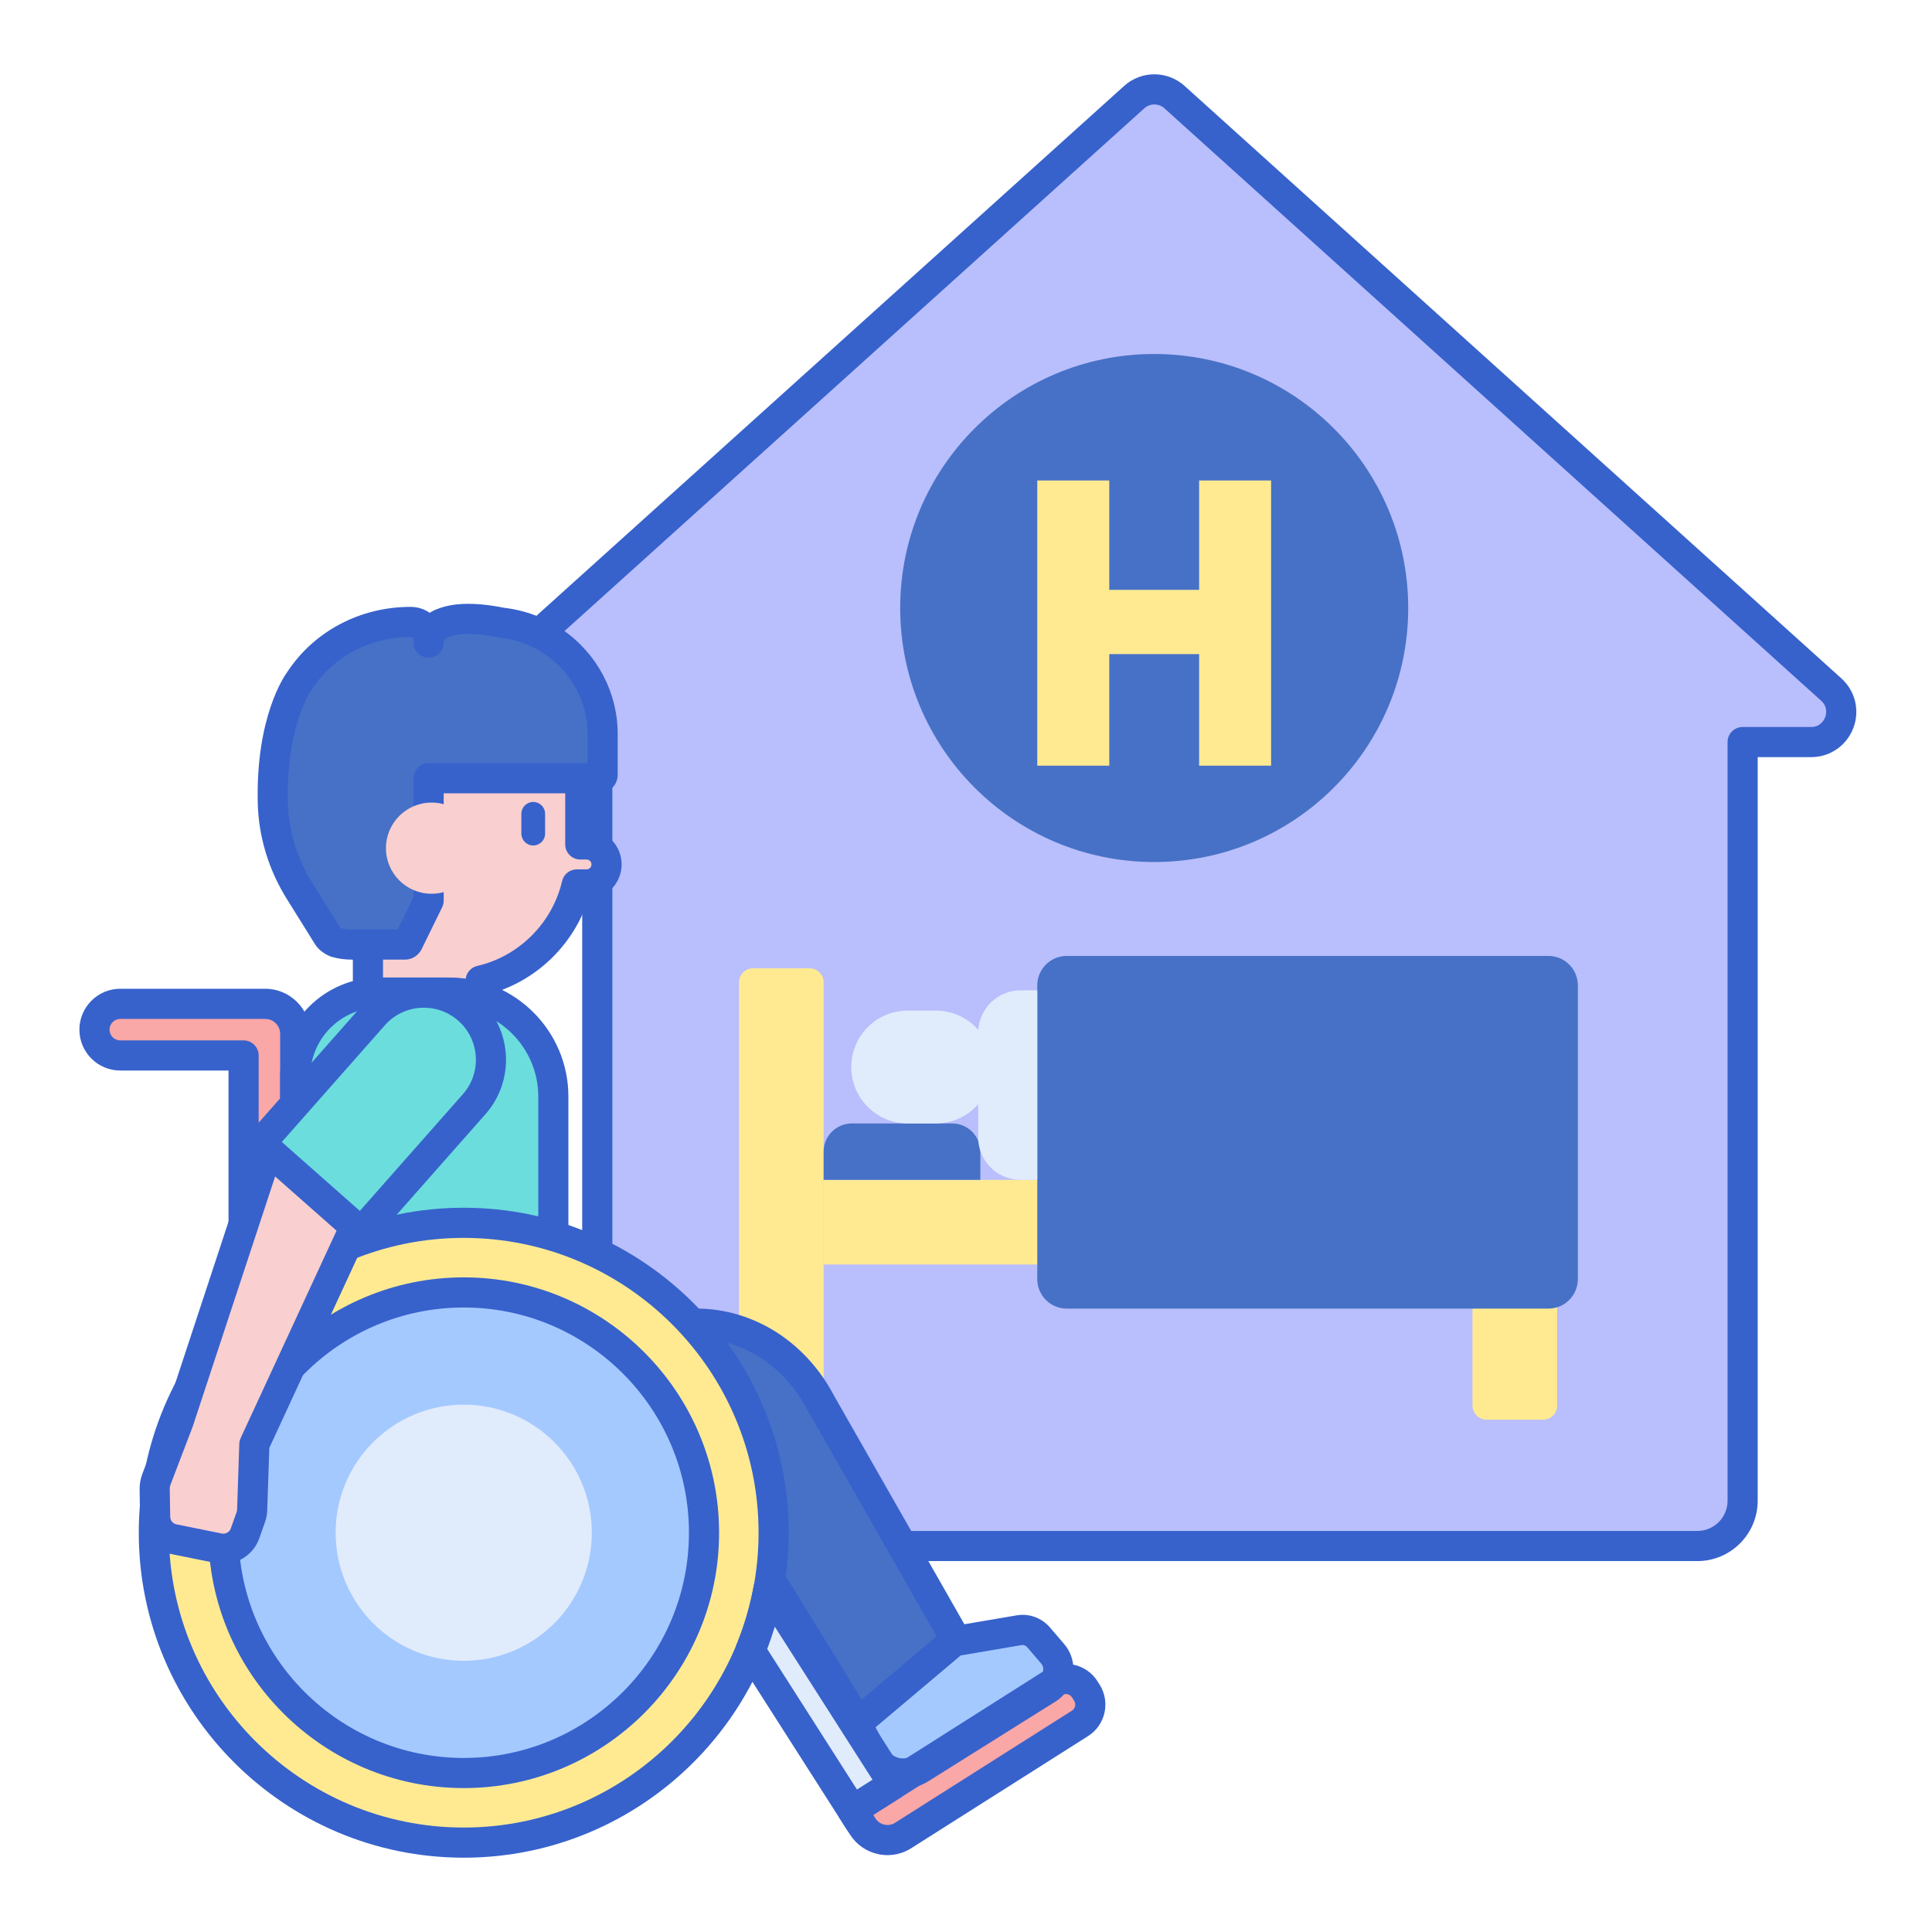 <svg width="104" height="104" viewBox="0 0 104 104" fill="none" xmlns="http://www.w3.org/2000/svg">
<g clip-path="url(#clip0)" filter="url(#filter0_d)">
<path d="M98.578 33.117L63.227 1.23C62.609 0.673 61.672 0.673 61.054 1.23L25.685 33.117C24.581 34.112 25.285 35.945 26.771 35.945H32.151V76.788C32.151 78.133 33.241 79.222 34.584 79.222H91.371C92.716 79.222 93.805 78.133 93.805 76.788V35.946H97.49C98.976 35.946 99.68 34.113 98.578 33.117Z" fill="#B9BEFC"/>
<path d="M91.371 80.033H34.584C32.796 80.033 31.34 78.578 31.34 76.788V36.757H26.771C25.755 36.757 24.864 36.144 24.499 35.196C24.135 34.247 24.387 33.195 25.141 32.515L60.51 0.628C61.439 -0.21 62.841 -0.209 63.77 0.628L99.12 32.516C99.874 33.196 100.126 34.248 99.763 35.196C99.398 36.144 98.506 36.757 97.49 36.757H94.617V76.788C94.616 78.578 93.161 80.033 91.371 80.033ZM62.141 1.623C61.946 1.623 61.752 1.693 61.597 1.832L26.228 33.72C25.844 34.066 25.967 34.491 26.014 34.614C26.061 34.736 26.254 35.134 26.771 35.134H32.151C32.599 35.134 32.963 35.497 32.963 35.945V76.788C32.963 77.683 33.69 78.411 34.585 78.411H91.372C92.267 78.411 92.995 77.683 92.995 76.788V35.946C92.995 35.497 93.358 35.135 93.806 35.135H97.49C98.008 35.135 98.2 34.736 98.248 34.614C98.295 34.492 98.417 34.067 98.034 33.721L62.684 1.833C62.529 1.693 62.335 1.623 62.141 1.623Z" fill="#3762CC"/>
<path d="M43.576 72.422H40.54C40.12 72.422 39.78 72.082 39.78 71.662V48.882C39.78 48.463 40.12 48.123 40.54 48.123H43.576C43.996 48.123 44.336 48.463 44.336 48.882V71.662C44.336 72.081 43.996 72.422 43.576 72.422Z" fill="#FFEA92"/>
<path d="M79.264 59.513V64.068H44.335V59.513H79.264Z" fill="#FFEA92"/>
<path d="M83.061 72.422H80.024C79.604 72.422 79.264 72.082 79.264 71.662V58.753C79.264 58.334 79.604 57.994 80.024 57.994H83.061C83.481 57.994 83.821 58.334 83.821 58.753V71.662C83.821 72.081 83.481 72.422 83.061 72.422Z" fill="#FFEA92"/>
<path d="M83.352 66.442H57.421C56.547 66.442 55.837 65.732 55.837 64.856V49.043C55.837 48.167 56.547 47.458 57.421 47.458H83.352C84.226 47.458 84.936 48.167 84.936 49.043V64.856C84.935 65.732 84.226 66.442 83.352 66.442Z" fill="#4671C6"/>
<path d="M52.772 59.513H44.336V57.994C44.336 57.155 45.016 56.476 45.855 56.476H51.253C52.092 56.476 52.772 57.155 52.772 57.994V59.513Z" fill="#4671C6"/>
<path d="M75.804 28.729C75.804 36.28 69.683 42.403 62.131 42.403C54.58 42.403 48.458 36.28 48.458 28.729C48.458 21.178 54.58 15.056 62.131 15.056C69.683 15.056 75.804 21.178 75.804 28.729Z" fill="#4671C6"/>
<path d="M68.424 21.864H64.55V27.752H59.712V21.864H55.837V37.217H59.712V31.211H64.55V37.217H68.424V21.864Z" fill="#FFEA92"/>
<path d="M48.617 94.804L58.139 88.768C58.696 88.415 58.861 87.677 58.508 87.12L58.39 86.934C58.037 86.377 57.298 86.212 56.742 86.565L45.887 93.447L46.439 94.317C46.905 95.053 47.881 95.272 48.617 94.804Z" fill="#F9A7A7"/>
<path d="M24.308 30.458C28.136 30.458 31.238 33.56 31.238 37.388V41.456H31.575C32.169 41.456 32.651 41.937 32.651 42.532C32.651 43.126 32.169 43.608 31.575 43.608H31.049C30.453 46.173 28.44 48.194 25.873 48.787V49.74C25.293 49.544 24.675 49.433 24.03 49.433H20.538C20.288 49.433 20.045 49.458 19.806 49.496V47.303C18.321 46.032 17.378 44.145 17.378 42.036V37.388C17.378 33.56 20.48 30.458 24.308 30.458Z" fill="#F9CFCF"/>
<path d="M6.474 50.036H14.277C15.168 50.036 15.892 50.76 15.892 51.651V64.189C14.864 64.98 13.93 65.887 13.113 66.893V52.816H6.474C5.707 52.816 5.084 52.194 5.084 51.426C5.084 50.659 5.707 50.036 6.474 50.036Z" fill="#F9A7A7"/>
<path d="M13.113 67.705C13.022 67.705 12.931 67.69 12.842 67.659C12.518 67.544 12.301 67.237 12.301 66.894V53.627H6.474C5.26 53.627 4.274 52.64 4.274 51.427C4.274 50.213 5.261 49.225 6.474 49.225H14.277C15.614 49.225 16.703 50.314 16.703 51.651V64.189C16.703 64.44 16.586 64.677 16.387 64.831C15.407 65.585 14.517 66.452 13.742 67.405C13.586 67.598 13.352 67.705 13.113 67.705ZM6.474 50.848C6.155 50.848 5.896 51.107 5.896 51.427C5.896 51.745 6.155 52.005 6.474 52.005H13.113C13.56 52.005 13.924 52.368 13.924 52.816V64.816C14.294 64.46 14.68 64.119 15.081 63.795V51.652C15.081 51.209 14.72 50.848 14.277 50.848H6.474V50.848ZM15.892 64.189H15.896H15.892Z" fill="#3762CC"/>
<path d="M28.704 41.512C29.057 41.512 29.343 41.226 29.343 40.873V39.808C29.343 39.455 29.057 39.169 28.704 39.169C28.351 39.169 28.064 39.455 28.064 39.808V40.873C28.064 41.226 28.351 41.512 28.704 41.512Z" fill="#3762CC"/>
<path d="M50.453 84.505L54.861 83.754C55.251 83.688 55.647 83.834 55.912 84.143L56.673 85.033C56.865 85.257 56.971 85.547 56.971 85.847C56.971 86.277 56.756 86.674 56.405 86.894L49.548 91.194C49.161 91.437 48.702 91.521 48.258 91.432C47.723 91.323 47.26 90.971 46.997 90.469L46.224 88.998C45.992 88.555 46.103 88.001 46.484 87.693L50.453 84.505Z" fill="#A4C9FF"/>
<path d="M48.608 92.279C48.438 92.279 48.267 92.262 48.098 92.227C47.32 92.07 46.656 91.567 46.279 90.847L45.505 89.376C45.092 88.587 45.29 87.614 45.977 87.062L49.944 83.873C50.052 83.786 50.18 83.729 50.316 83.705L54.724 82.955C55.402 82.84 56.075 83.087 56.528 83.617L57.291 84.506C57.607 84.877 57.782 85.354 57.782 85.848C57.782 86.552 57.42 87.216 56.837 87.582L49.979 91.882C49.562 92.143 49.088 92.279 48.608 92.279ZM50.797 85.269L46.993 88.326C46.913 88.39 46.89 88.522 46.942 88.621L47.715 90.092C47.865 90.378 48.122 90.577 48.419 90.637C48.659 90.686 48.906 90.639 49.117 90.507L55.975 86.208C56.089 86.136 56.16 85.998 56.16 85.847C56.16 85.74 56.123 85.638 56.058 85.561L55.296 84.671C55.217 84.579 55.105 84.536 54.998 84.555L50.797 85.269Z" fill="#3762CC"/>
<path d="M37.486 67.252C38.893 67.252 40.273 67.674 41.477 68.474C42.591 69.213 43.517 70.249 44.167 71.486V71.487L51.208 83.836C51.349 84.082 51.296 84.406 51.086 84.583L46.618 88.35C46.382 88.549 46.043 88.488 45.878 88.218L39.982 78.611L39.344 77.643C39.054 77.203 38.589 76.941 38.094 76.941H20.319C17.873 76.941 15.892 74.766 15.892 72.082V67.253H37.486V67.252Z" fill="#4671C6"/>
<path d="M46.304 89.278C46.236 89.278 46.169 89.272 46.101 89.261C45.725 89.201 45.391 88.975 45.187 88.642L39.29 79.034L38.667 78.088C38.527 77.878 38.313 77.752 38.093 77.752H20.319C17.43 77.752 15.081 75.209 15.081 72.082V67.252C15.081 66.805 15.444 66.441 15.892 66.441H37.486C39.053 66.441 40.588 66.91 41.926 67.797C43.149 68.609 44.173 69.755 44.885 71.109L51.913 83.434C52.244 84.017 52.113 84.777 51.609 85.203L47.141 88.97C46.904 89.17 46.606 89.278 46.304 89.278ZM16.703 68.064V72.082C16.703 74.313 18.325 76.129 20.319 76.129H38.093C38.861 76.129 39.581 76.528 40.022 77.195L40.659 78.164L46.382 87.487L50.416 84.085L43.462 71.888C42.862 70.749 42.026 69.811 41.028 69.149C39.957 68.438 38.733 68.063 37.486 68.063H16.703V68.064ZM50.503 84.236H50.507H50.503Z" fill="#3762CC"/>
<path d="M20.269 76.94H29.787V55.028C29.787 51.938 27.282 49.433 24.192 49.433H20.407C17.914 49.433 15.892 51.454 15.892 53.948V72.563C15.892 74.98 17.852 76.94 20.269 76.94Z" fill="#6BDDDD"/>
<path d="M29.787 77.752H20.269C17.408 77.752 15.081 75.425 15.081 72.563V53.948C15.081 51.012 17.47 48.622 20.406 48.622H24.192C27.724 48.622 30.597 51.496 30.597 55.028V76.94C30.598 77.389 30.234 77.752 29.787 77.752ZM20.406 50.245C18.364 50.245 16.703 51.906 16.703 53.948V72.563C16.703 74.53 18.303 76.13 20.269 76.13H28.976V55.029C28.976 52.391 26.829 50.245 24.192 50.245H20.406V50.245Z" fill="#3762CC"/>
<path d="M41.645 78.507C41.645 87.72 34.176 95.189 24.963 95.189C15.749 95.189 8.281 87.72 8.281 78.507C8.281 69.294 15.749 61.825 24.963 61.825C34.176 61.825 41.645 69.294 41.645 78.507Z" fill="#FFEA92"/>
<path d="M24.963 96C15.317 96 7.47 88.153 7.47 78.507C7.47 68.861 15.317 61.013 24.963 61.013C34.608 61.013 42.456 68.861 42.456 78.507C42.456 88.153 34.608 96 24.963 96ZM24.963 62.636C16.211 62.636 9.092 69.756 9.092 78.507C9.092 87.258 16.211 94.377 24.963 94.377C33.714 94.377 40.834 87.258 40.834 78.507C40.834 69.756 33.714 62.636 24.963 62.636Z" fill="#3762CC"/>
<path d="M37.898 78.507C37.898 85.651 32.106 91.442 24.963 91.442C17.819 91.442 12.027 85.651 12.027 78.507C12.027 71.363 17.819 65.572 24.963 65.572C32.106 65.572 37.898 71.363 37.898 78.507Z" fill="#A4C9FF"/>
<path d="M25.684 41.658C25.684 43.013 24.585 44.111 23.229 44.111C21.875 44.111 20.776 43.013 20.776 41.658C20.776 40.302 21.875 39.203 23.229 39.203C24.585 39.203 25.684 40.302 25.684 41.658Z" fill="#F9CFCF"/>
<path d="M25.873 50.551C25.786 50.551 25.698 50.537 25.613 50.508C25.095 50.333 24.563 50.245 24.03 50.245H20.537C20.356 50.245 20.158 50.262 19.933 50.298C19.697 50.335 19.459 50.268 19.279 50.114C19.098 49.96 18.994 49.734 18.994 49.497V47.664C17.446 46.203 16.566 44.174 16.566 42.037V37.388C16.566 33.12 20.039 29.648 24.308 29.648C28.576 29.648 32.048 33.12 32.048 37.388V40.705C32.861 40.916 33.462 41.655 33.462 42.532C33.462 43.542 32.664 44.37 31.664 44.418C30.901 46.77 29.03 48.644 26.684 49.404V49.74C26.684 50.002 26.557 50.247 26.345 50.399C26.206 50.5 26.04 50.551 25.873 50.551ZM20.617 48.622H24.03C24.377 48.622 24.723 48.65 25.066 48.706C25.1 48.363 25.349 48.076 25.69 47.997C27.941 47.477 29.734 45.682 30.259 43.425C30.345 43.058 30.672 42.798 31.049 42.798H31.575C31.721 42.798 31.84 42.678 31.84 42.532C31.84 42.387 31.721 42.268 31.575 42.268H31.237C30.79 42.268 30.426 41.904 30.426 41.456V37.389C30.426 34.015 27.682 31.27 24.308 31.27C20.934 31.27 18.189 34.015 18.189 37.389V42.038C18.189 43.827 18.97 45.521 20.333 46.688C20.513 46.841 20.617 47.067 20.617 47.304V48.622Z" fill="#3762CC"/>
<path d="M16.135 32.626L16.136 32.627C17.372 30.738 19.58 29.48 22.101 29.48C22.638 29.48 23.073 29.891 23.073 30.399V30.591C23.073 30.364 23.142 30.154 23.26 29.977C23.26 29.977 23.294 29.909 23.393 29.817C23.523 29.686 23.686 29.585 23.869 29.529C24.125 29.427 24.485 29.342 24.98 29.32H24.982C25.495 29.298 26.154 29.346 27 29.518C27.617 29.585 28.205 29.743 28.751 29.976C28.753 29.976 28.755 29.976 28.757 29.977V29.979C29.067 30.111 29.364 30.269 29.645 30.448C29.767 30.524 29.829 30.57 29.829 30.571C31.408 31.66 32.44 33.461 32.44 35.501V37.709C32.44 37.811 32.356 37.894 32.251 37.894H23.073V44.482L21.966 46.741C21.934 46.805 21.868 46.846 21.796 46.846H18.921C18.63 46.846 18.345 46.804 18.071 46.726C18.063 46.722 17.771 46.6 17.653 46.41C17.373 45.963 16.716 44.91 16.118 43.947C15.229 42.52 14.725 40.889 14.685 39.215C14.577 34.629 16.135 32.626 16.135 32.626Z" fill="#4671C6"/>
<path d="M21.796 47.657H18.921C18.558 47.657 18.196 47.606 17.848 47.505C17.815 47.496 17.784 47.485 17.753 47.472C17.593 47.403 17.194 47.204 16.966 46.84C16.686 46.392 16.028 45.338 15.429 44.375C14.456 42.809 13.918 41.03 13.875 39.233C13.765 34.627 15.282 32.418 15.477 32.153C16.921 29.97 19.394 28.668 22.102 28.668C22.485 28.668 22.84 28.786 23.131 28.987C23.273 28.894 23.431 28.818 23.598 28.763C23.977 28.617 24.43 28.531 24.945 28.51C25.578 28.483 26.31 28.553 27.126 28.716C27.785 28.792 28.428 28.96 29.037 29.216C29.062 29.225 29.088 29.236 29.113 29.247C29.442 29.392 29.768 29.564 30.081 29.763C30.197 29.834 30.272 29.89 30.301 29.91C32.148 31.19 33.25 33.279 33.25 35.5V37.707C33.25 38.256 32.803 38.703 32.251 38.703H23.884V44.48C23.884 44.604 23.855 44.726 23.801 44.838L22.694 47.096C22.528 47.437 22.176 47.657 21.796 47.657ZM21.237 46.383C21.237 46.383 21.236 46.384 21.236 46.385L21.237 46.383ZM18.356 45.963C18.541 46.009 18.73 46.034 18.921 46.034H21.408L22.261 44.294V37.893C22.261 37.445 22.625 37.082 23.073 37.082H31.628V35.501C31.628 33.808 30.783 32.215 29.367 31.238C29.359 31.233 29.35 31.227 29.341 31.22C29.335 31.215 29.294 31.186 29.22 31.14C28.96 30.974 28.701 30.837 28.442 30.727C28.438 30.725 28.435 30.723 28.432 30.723C27.95 30.516 27.438 30.382 26.911 30.325C26.887 30.322 26.863 30.319 26.839 30.313C26.136 30.171 25.521 30.109 25.015 30.132C24.583 30.15 24.317 30.224 24.169 30.283C24.148 30.292 24.126 30.299 24.105 30.306C24.054 30.321 24.007 30.349 23.969 30.387C23.969 30.387 23.955 30.402 23.946 30.41C23.942 30.418 23.938 30.424 23.933 30.431C23.9 30.48 23.883 30.535 23.883 30.592C23.883 31.04 23.519 31.403 23.072 31.403C22.623 31.403 22.261 31.04 22.261 30.592V30.399C22.261 30.348 22.192 30.292 22.101 30.292C19.93 30.292 17.953 31.331 16.813 33.072C16.8 33.093 16.785 33.113 16.77 33.132C16.649 33.304 15.401 35.195 15.496 39.195C15.531 40.702 15.985 42.197 16.805 43.518C17.386 44.451 18.021 45.469 18.313 45.937C18.326 45.944 18.341 45.954 18.356 45.963ZM23.984 30.345V30.346C23.984 30.345 23.984 30.345 23.984 30.345ZM23.984 30.343V30.344V30.343ZM23.986 30.34C23.986 30.341 23.985 30.341 23.985 30.342C23.985 30.341 23.986 30.341 23.986 30.34ZM23.987 30.338V30.34C23.987 30.339 23.987 30.338 23.987 30.338ZM23.988 30.337C23.988 30.338 23.988 30.338 23.987 30.338C23.988 30.338 23.988 30.338 23.988 30.337Z" fill="#3762CC"/>
<path d="M25.684 41.658C25.684 43.013 24.585 44.111 23.229 44.111C21.875 44.111 20.776 43.013 20.776 41.658C20.776 40.302 21.875 39.203 23.229 39.203C24.585 39.203 25.684 40.302 25.684 41.658Z" fill="#F9CFCF"/>
<path d="M47.777 95.862C47.601 95.862 47.425 95.843 47.25 95.803C46.627 95.664 46.096 95.29 45.753 94.751L45.201 93.881C44.962 93.502 45.074 93.001 45.452 92.76L56.306 85.879C57.241 85.287 58.483 85.565 59.075 86.499L59.193 86.685C59.784 87.619 59.506 88.861 58.573 89.453L49.051 95.49C48.664 95.735 48.224 95.862 47.777 95.862ZM47.007 93.698L47.124 93.883C47.234 94.056 47.404 94.176 47.605 94.221C47.804 94.266 48.01 94.229 48.182 94.12L57.704 88.083C57.882 87.971 57.935 87.733 57.822 87.554L57.705 87.368C57.592 87.19 57.354 87.137 57.176 87.25L47.007 93.698Z" fill="#3762CC"/>
<path d="M24.963 92.253C17.383 92.253 11.216 86.087 11.216 78.507C11.216 70.927 17.383 64.761 24.963 64.761C32.542 64.761 38.709 70.927 38.709 78.507C38.709 86.087 32.542 92.253 24.963 92.253ZM24.963 66.383C18.277 66.383 12.839 71.822 12.839 78.507C12.839 85.192 18.277 90.631 24.963 90.631C31.648 90.631 37.086 85.192 37.086 78.507C37.086 71.822 31.648 66.383 24.963 66.383Z" fill="#3762CC"/>
<path d="M31.858 78.507C31.858 82.316 28.77 85.402 24.963 85.402C21.155 85.402 18.067 82.316 18.067 78.507C18.067 74.699 21.155 71.612 24.963 71.612C28.77 71.612 31.858 74.699 31.858 78.507Z" fill="#E0EBFC"/>
<path d="M8.423 75.622L9.607 72.526L14.428 57.9C14.428 57.9 14.428 57.901 14.429 57.901L19.039 61.971C19.062 61.992 19.087 62.009 19.113 62.025L13.691 73.749L13.573 77.287C13.569 77.413 13.545 77.539 13.503 77.658L13.189 78.547C12.984 79.127 12.383 79.468 11.779 79.346L9.341 78.852C8.772 78.736 8.36 78.241 8.351 77.662L8.326 76.175C8.323 75.986 8.356 75.799 8.423 75.622Z" fill="#F9CFCF"/>
<path d="M12.02 80.181C11.887 80.181 11.752 80.168 11.618 80.14L9.179 79.647C8.245 79.457 7.555 78.629 7.539 77.675L7.515 76.189C7.51 75.893 7.561 75.606 7.665 75.332L8.85 72.236L13.657 57.646C13.742 57.387 13.953 57.188 14.216 57.117C14.479 57.045 14.761 57.112 14.965 57.292L19.557 61.346C19.877 61.572 20.014 62.009 19.849 62.366L14.498 73.94L14.384 77.314C14.378 77.523 14.338 77.729 14.268 77.928L13.953 78.817C13.662 79.644 12.871 80.181 12.02 80.181ZM14.813 59.322L10.378 72.78L9.182 75.912C9.151 75.991 9.136 76.076 9.138 76.162L9.163 77.648C9.166 77.846 9.308 78.018 9.502 78.057L11.941 78.55C12.146 78.591 12.354 78.474 12.424 78.276L12.74 77.387C12.754 77.346 12.762 77.303 12.763 77.26L12.881 73.722C12.885 73.613 12.911 73.507 12.956 73.409L18.12 62.242L14.813 59.322ZM8.423 75.622H8.427H8.423Z" fill="#3762CC"/>
<path d="M14.429 57.901L19.039 61.972C19.262 62.169 19.602 62.147 19.798 61.925L25.525 55.439C26.846 53.943 26.704 51.66 25.208 50.339C23.712 49.018 21.429 49.16 20.108 50.656L14.382 57.142C14.185 57.364 14.205 57.704 14.429 57.901Z" fill="#6BDDDD"/>
<path d="M19.393 62.917C19.064 62.917 18.75 62.798 18.501 62.579L13.892 58.509C13.334 58.016 13.281 57.162 13.773 56.605L19.5 50.119C20.282 49.233 21.362 48.705 22.543 48.631C23.725 48.557 24.859 48.948 25.745 49.73C27.573 51.345 27.748 54.147 26.133 55.976L20.407 62.461C20.168 62.731 19.839 62.893 19.478 62.915C19.451 62.916 19.421 62.917 19.393 62.917ZM15.17 57.473L19.37 61.183L24.917 54.901C25.94 53.744 25.829 51.969 24.671 50.947C24.11 50.452 23.391 50.207 22.642 50.25C21.895 50.297 21.212 50.631 20.716 51.192L15.17 57.473Z" fill="#3762CC"/>
<path d="M45.887 93.447L48.088 92.051L41.367 81.527C41.155 82.682 40.828 83.795 40.392 84.852L46.269 94.055L46.271 94.053L45.887 93.447Z" fill="#E0EBFC"/>
<path d="M46.27 94.865C46.002 94.865 45.739 94.732 45.585 94.491L39.709 85.289C39.566 85.066 39.541 84.788 39.642 84.543C40.058 83.534 40.369 82.469 40.569 81.38C40.629 81.052 40.883 80.795 41.211 80.73C41.536 80.665 41.871 80.808 42.05 81.09L48.772 91.614C48.887 91.796 48.927 92.016 48.88 92.227C48.834 92.438 48.704 92.621 48.523 92.737L47.002 93.7C47.082 93.866 47.103 94.054 47.061 94.235C47.013 94.446 46.881 94.629 46.697 94.743C46.564 94.825 46.416 94.865 46.27 94.865ZM41.299 84.765L46.131 92.331L46.967 91.802L41.708 83.567C41.586 83.973 41.449 84.372 41.299 84.765Z" fill="#3762CC"/>
<path d="M55.837 49.309H54.934C53.725 49.309 52.739 50.252 52.664 51.442C52.107 50.805 51.291 50.401 50.378 50.401H48.86C47.183 50.401 45.823 51.76 45.823 53.438C45.823 55.115 47.182 56.475 48.86 56.475H50.379C51.287 56.475 52.101 56.075 52.657 55.442V57.234C52.657 58.493 53.676 59.512 54.934 59.512H55.838L55.837 49.309Z" fill="#E0EBFC"/>
</g>
<defs>
<filter id="filter0_d" x="0" y="0" width="104" height="104" filterUnits="userSpaceOnUse" color-interpolation-filters="sRGB">
<feFlood flood-opacity="0" result="BackgroundImageFix"/>
<feColorMatrix in="SourceAlpha" type="matrix" values="0 0 0 0 0 0 0 0 0 0 0 0 0 0 0 0 0 0 127 0"/>
<feOffset dy="4"/>
<feGaussianBlur stdDeviation="2"/>
<feColorMatrix type="matrix" values="0 0 0 0 0 0 0 0 0 0 0 0 0 0 0 0 0 0 0.25 0"/>
<feBlend mode="normal" in2="BackgroundImageFix" result="effect1_dropShadow"/>
<feBlend mode="normal" in="SourceGraphic" in2="effect1_dropShadow" result="shape"/>
</filter>
<clipPath id="clip0">
<rect width="96" height="96" fill="white" transform="translate(4)"/>
</clipPath>
</defs>
</svg>
